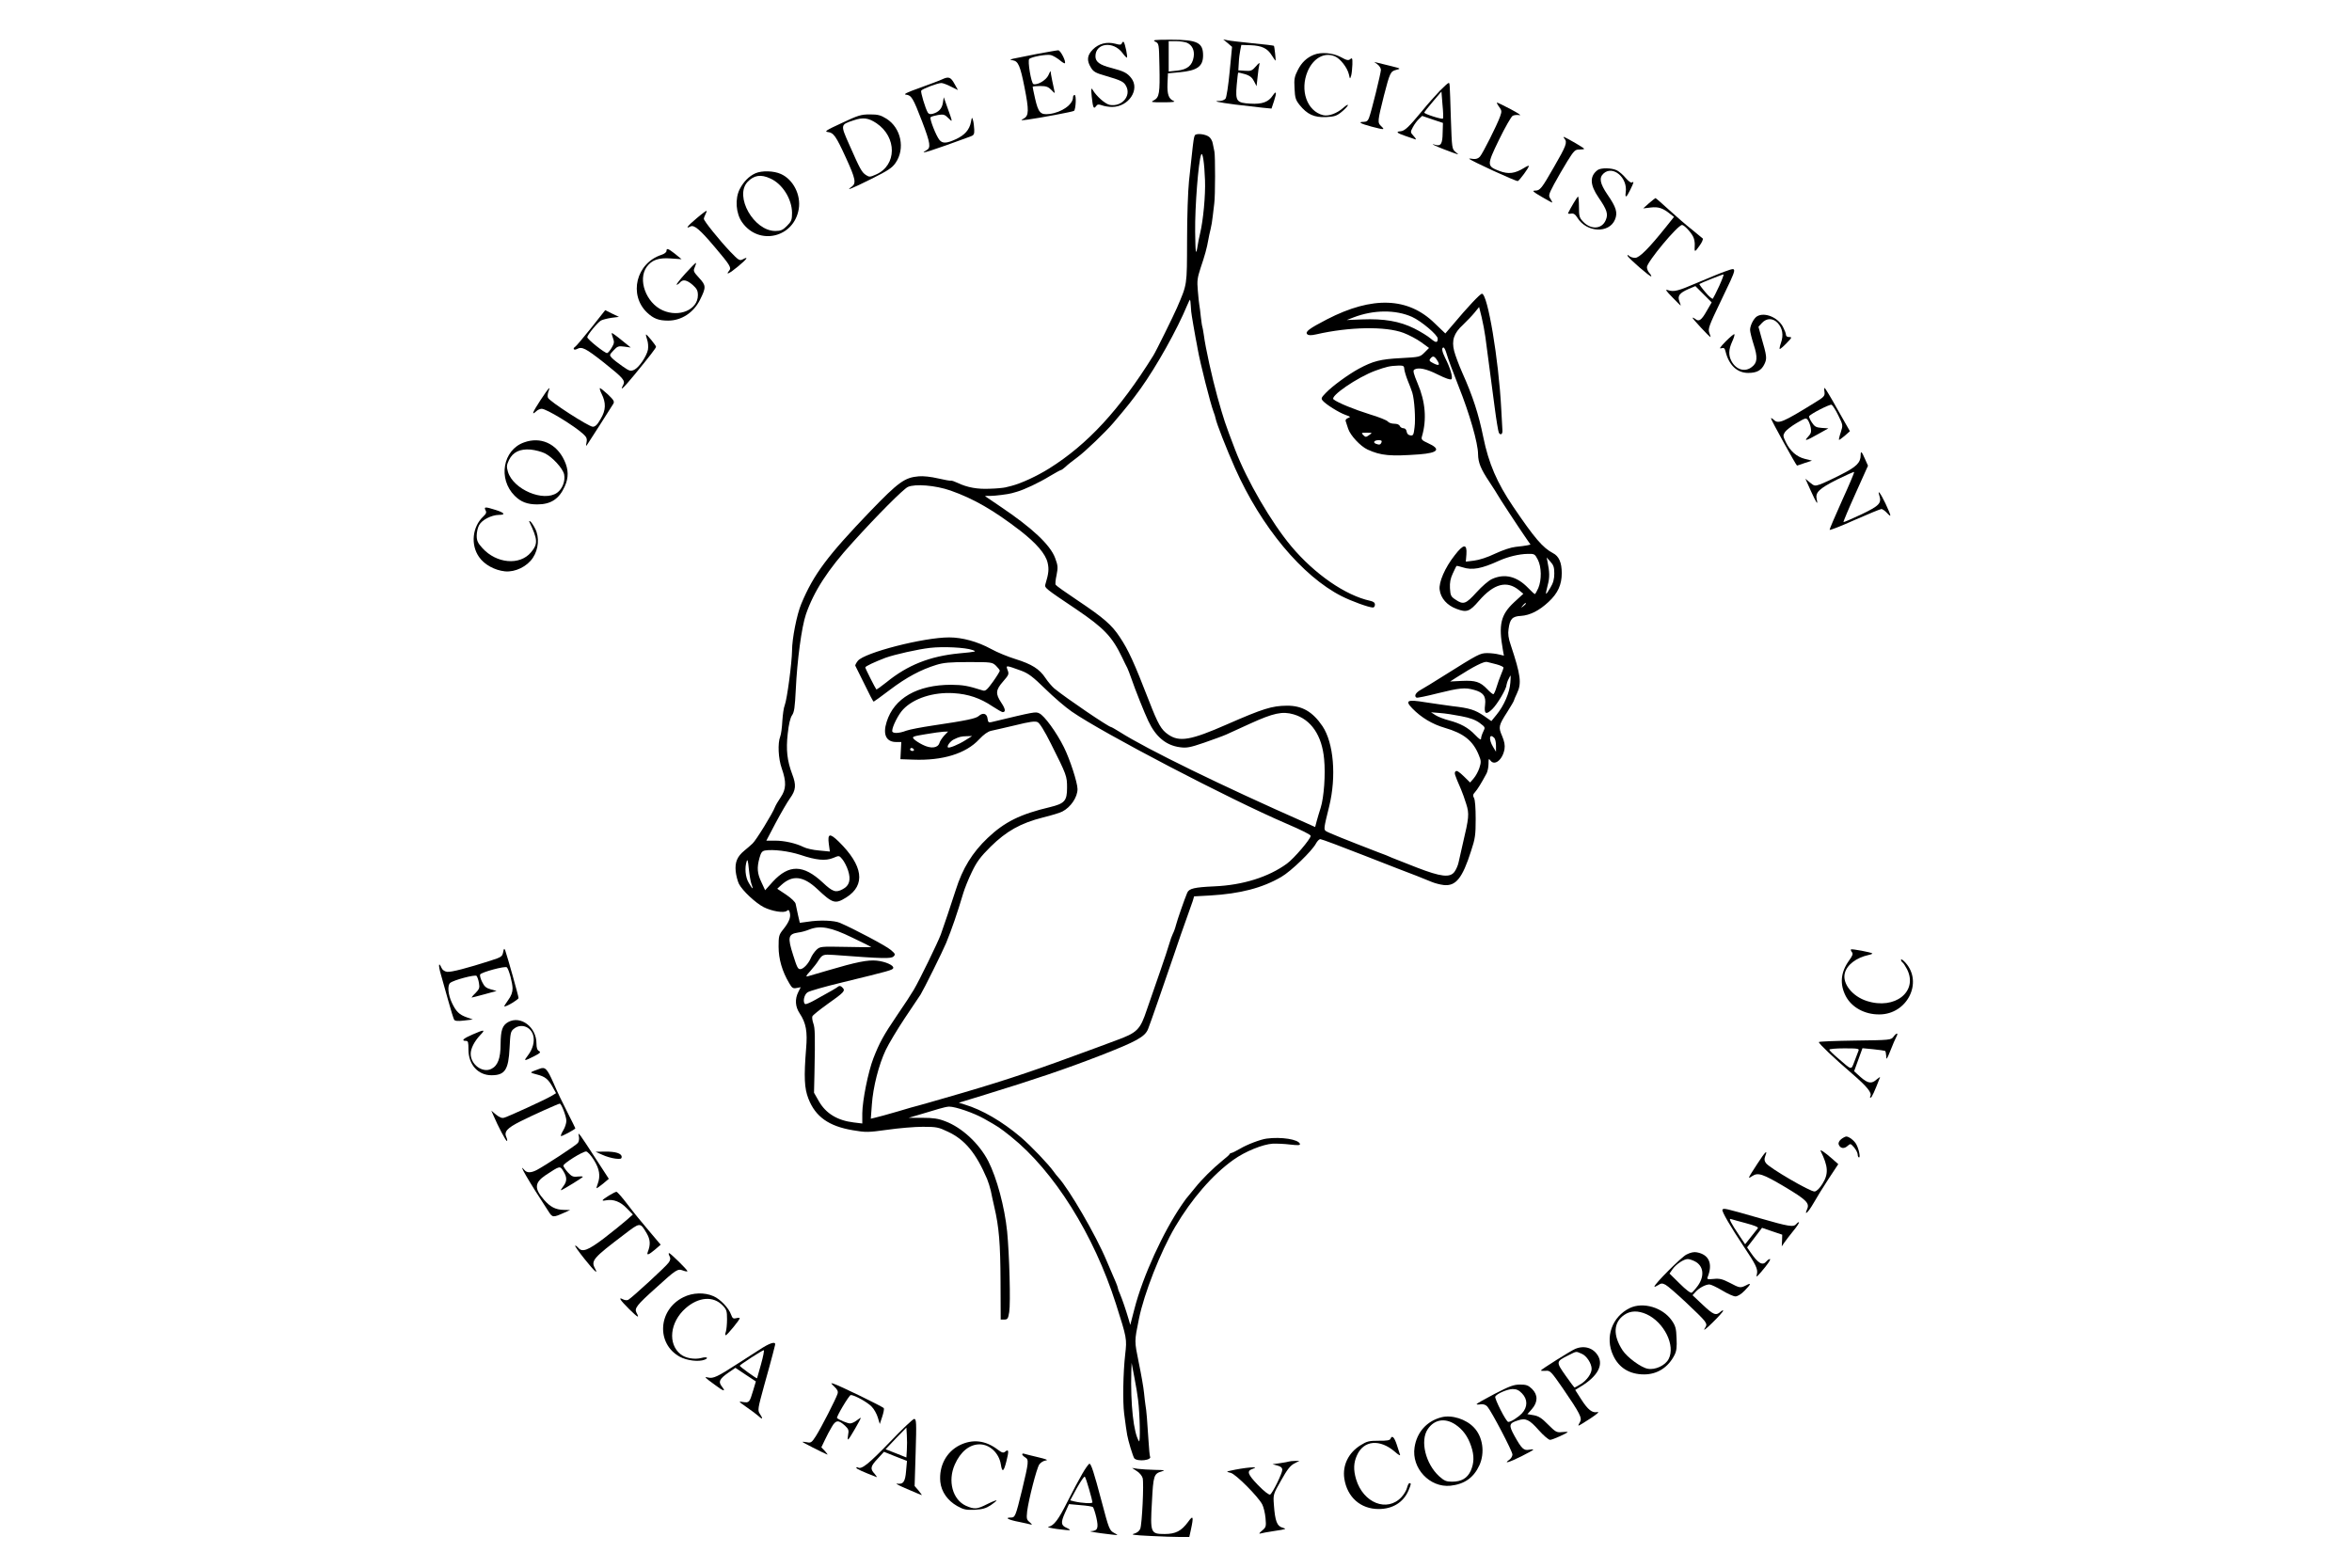 <svg width="150" height="100" viewBox="0 0 150 100" fill="none" xmlns="http://www.w3.org/2000/svg">
<path d="M73.676 2.656C73.915 2.771 73.915 2.79 73.943 4.2C73.981 5.954 73.934 6.202 73.6 6.393C73.362 6.517 73.39 6.526 74.201 6.526C74.791 6.526 74.992 6.497 74.849 6.44C74.534 6.307 74.429 6.021 74.458 5.316L74.487 4.677L75.221 4.61C76.355 4.505 76.727 4.238 76.727 3.533C76.727 2.713 76.355 2.532 74.658 2.532C73.61 2.532 73.476 2.551 73.676 2.656ZM75.707 2.732C76.04 2.885 76.193 3.219 76.126 3.638C76.04 4.181 75.716 4.439 75.078 4.505L74.534 4.562V3.59V2.628H75.011C75.268 2.628 75.583 2.675 75.707 2.732Z" fill="black"/>
<path d="M78.299 2.751L78.575 2.989L78.422 4.572C78.337 5.458 78.222 6.221 78.156 6.297C78.089 6.373 77.927 6.44 77.793 6.44C77.288 6.44 77.679 6.526 78.775 6.669C79.404 6.745 80.186 6.831 80.51 6.869L81.091 6.926L81.253 6.44C81.434 5.887 81.406 5.744 81.168 6.097C80.9 6.507 80.491 6.659 79.747 6.611C78.861 6.564 78.785 6.459 78.87 5.439C78.908 5.02 78.947 4.657 78.966 4.638C78.985 4.619 79.185 4.667 79.414 4.734C79.719 4.829 79.862 4.953 79.976 5.182L80.138 5.496L80.205 4.896C80.233 4.562 80.291 4.209 80.319 4.105C80.358 3.971 80.291 4 80.1 4.228C79.852 4.514 79.776 4.543 79.394 4.514L78.975 4.486L79.004 4.009C79.013 3.742 79.061 3.38 79.099 3.199L79.166 2.865L79.757 2.884C80.481 2.913 80.834 3.085 81.11 3.533C81.225 3.714 81.33 3.866 81.349 3.866C81.377 3.866 81.282 2.97 81.244 2.923C81.225 2.903 80.624 2.827 79.9 2.761C79.176 2.684 78.46 2.608 78.299 2.57L78.013 2.513L78.299 2.751Z" fill="black"/>
<path d="M71.55 2.752C71.512 2.866 71.426 2.876 71.131 2.79C70.587 2.647 70.073 2.78 69.701 3.152C69.329 3.524 69.291 3.858 69.577 4.315C69.73 4.572 69.882 4.658 70.454 4.82C71.531 5.135 71.674 5.211 71.827 5.507C72.15 6.136 71.531 6.832 70.769 6.689C70.483 6.631 69.93 6.145 69.682 5.726C69.587 5.573 69.577 5.65 69.625 6.155C69.701 6.87 69.749 6.984 69.901 6.774C69.987 6.65 70.063 6.641 70.273 6.717C70.425 6.774 70.711 6.822 70.921 6.822C71.979 6.822 72.723 5.707 72.141 4.973C71.884 4.649 71.674 4.544 70.883 4.334C70.13 4.144 69.863 3.943 69.863 3.591C69.863 2.733 71.007 2.599 71.588 3.381C71.703 3.543 71.836 3.676 71.865 3.676C71.941 3.676 71.75 2.771 71.664 2.676C71.626 2.647 71.579 2.685 71.55 2.752Z" fill="black"/>
<path d="M66.097 3.447C65.42 3.581 64.753 3.714 64.62 3.743C64.381 3.81 64.381 3.81 64.601 3.848C64.934 3.905 65.068 4.2 65.335 5.554C65.63 7.041 65.621 7.384 65.287 7.565C65.068 7.68 65.087 7.689 65.525 7.632C66.297 7.527 68.451 7.127 68.499 7.069C68.613 6.955 68.652 6.059 68.537 6.059C68.48 6.059 68.432 6.126 68.432 6.202C68.432 6.669 67.708 7.174 66.926 7.27C66.355 7.336 66.221 7.193 66.011 6.278C65.925 5.897 65.859 5.573 65.859 5.544C65.859 5.506 66.069 5.487 66.335 5.487C66.726 5.487 66.85 5.535 67.06 5.745C67.26 5.964 67.298 5.973 67.25 5.821C67.203 5.64 67.002 4.667 67.002 4.544C66.993 4.515 66.936 4.629 66.86 4.801C66.717 5.115 66.154 5.449 65.907 5.363C65.764 5.306 65.525 3.876 65.639 3.762C65.782 3.619 66.755 3.447 67.022 3.514C67.165 3.552 67.403 3.695 67.575 3.829C67.737 3.972 67.889 4.057 67.908 4.038C68.013 3.943 67.632 3.2 67.489 3.209C67.403 3.209 66.783 3.323 66.097 3.447Z" fill="black"/>
<path d="M83.789 3.495C83.341 3.676 83.008 3.99 82.769 4.467C82.56 4.877 82.522 5.039 82.56 5.639C82.588 6.24 82.626 6.373 82.884 6.697C83.37 7.298 83.809 7.498 84.561 7.47C85.105 7.441 85.248 7.393 85.553 7.145C85.753 6.983 85.934 6.793 85.963 6.717C85.982 6.64 85.848 6.717 85.667 6.879C85.257 7.241 84.723 7.431 84.38 7.346C83.351 7.088 82.884 5.754 83.398 4.543C83.761 3.704 84.466 3.314 85.124 3.59C85.477 3.733 85.934 4.324 86.029 4.753C86.096 5.058 86.096 5.058 86.172 4.82C86.21 4.686 86.239 4.372 86.249 4.114C86.258 3.714 86.239 3.666 86.115 3.771C85.991 3.876 85.886 3.847 85.505 3.638C85.009 3.371 84.257 3.304 83.789 3.495Z" fill="black"/>
<path d="M87.859 4.114C87.973 4.2 88.068 4.352 88.068 4.457C88.068 4.658 87.459 7.145 87.306 7.527C87.239 7.708 87.144 7.774 86.963 7.774C86.572 7.774 86.763 7.889 87.478 8.079C88.297 8.289 88.336 8.289 88.088 8.051C87.84 7.822 87.849 7.746 88.259 6.106C88.641 4.629 88.679 4.553 89.041 4.457C89.355 4.381 89.346 4.372 88.736 4.219C88.393 4.133 88.011 4.038 87.878 4.009L87.64 3.952L87.859 4.114Z" fill="black"/>
<path d="M60.093 5.057C59.941 5.134 59.293 5.372 58.664 5.601C57.806 5.906 57.586 6.02 57.787 6.039C58.13 6.077 58.235 6.258 58.806 7.745C59.34 9.146 59.379 9.432 59.083 9.585C58.483 9.919 59.398 9.623 61.885 8.708C62.105 8.632 62.143 8.565 62.133 8.27C62.124 8.069 62.095 7.812 62.057 7.679C61.99 7.45 61.981 7.459 61.923 7.783C61.828 8.279 61.523 8.622 60.961 8.88C60.379 9.146 60.122 9.166 59.922 8.937C59.712 8.698 59.264 7.564 59.35 7.478C59.398 7.431 59.607 7.374 59.826 7.335C60.179 7.278 60.255 7.307 60.484 7.536C60.77 7.822 60.77 7.831 60.408 6.821L60.189 6.201L60.132 6.563C60.074 6.935 59.865 7.154 59.483 7.259C59.34 7.297 59.236 7.278 59.178 7.192C59.016 6.935 58.702 5.867 58.749 5.782C58.826 5.667 59.798 5.296 60.036 5.296C60.132 5.296 60.408 5.4 60.646 5.524L61.094 5.744L60.875 5.353C60.637 4.914 60.503 4.867 60.093 5.057Z" fill="black"/>
<path d="M91.825 5.792C91.558 6.068 91.033 6.659 90.671 7.107C89.842 8.108 89.585 8.356 89.317 8.375C88.994 8.394 89.089 8.489 89.623 8.67C89.889 8.756 90.185 8.861 90.261 8.889C90.337 8.918 90.299 8.832 90.166 8.689C89.937 8.432 89.937 8.432 90.109 8.108C90.204 7.927 90.376 7.698 90.49 7.593L90.7 7.393L91.367 7.622L92.025 7.841L92.005 8.489C91.996 9.175 91.891 9.337 91.548 9.242C91.157 9.118 91.472 9.29 92.072 9.518C93.102 9.909 93.102 9.909 92.835 9.7C92.597 9.499 92.597 9.48 92.53 7.564C92.454 5.143 92.463 5.296 92.377 5.296C92.339 5.296 92.091 5.525 91.825 5.792ZM92.025 7.564C91.958 7.631 90.833 7.269 90.833 7.183C90.833 7.155 91.081 6.83 91.386 6.478L91.929 5.839L91.996 6.678C92.044 7.145 92.053 7.545 92.025 7.564Z" fill="black"/>
<path d="M95.599 6.803C95.78 7.051 95.789 7.098 95.666 7.441C95.466 7.994 94.56 9.796 94.379 9.996C94.274 10.11 94.131 10.158 93.96 10.139C93.807 10.11 93.692 10.11 93.692 10.12C93.692 10.206 96.704 11.588 96.8 11.55C96.914 11.502 97.505 10.701 97.505 10.587C97.505 10.549 97.362 10.606 97.2 10.711C96.609 11.073 96.209 11.121 95.637 10.911C94.817 10.596 94.808 10.549 95.608 8.9C95.99 8.118 96.38 7.432 96.476 7.384C96.571 7.337 96.762 7.318 96.905 7.346C97.057 7.375 96.809 7.213 96.361 6.974C95.913 6.736 95.513 6.545 95.475 6.545C95.437 6.536 95.494 6.66 95.599 6.803Z" fill="black"/>
<path d="M53.677 7.851C52.686 8.308 52.553 8.394 52.8 8.423C53.163 8.461 53.315 8.68 53.944 10.053C54.564 11.406 54.621 11.692 54.316 11.911C53.887 12.207 54.287 12.054 55.565 11.416C56.632 10.882 56.899 10.71 57.118 10.386C57.738 9.49 57.471 8.165 56.537 7.574C56.165 7.346 56.003 7.298 55.479 7.298C54.916 7.298 54.726 7.355 53.677 7.851ZM55.898 7.86C57.214 8.747 57.204 10.548 55.87 11.13C55.488 11.301 55.441 11.301 55.231 11.168C54.955 10.987 54.85 10.787 54.173 9.252C53.592 7.946 53.592 7.956 54.43 7.679C55.04 7.469 55.384 7.517 55.898 7.86Z" fill="black"/>
<path d="M76.202 8.632C76.144 8.728 76.106 8.975 76.011 9.871C75.982 10.157 75.896 10.91 75.83 11.54C75.763 12.197 75.706 13.808 75.706 15.352C75.696 18.259 75.725 18.088 75.058 19.642C74.858 20.109 73.714 22.434 73.552 22.682C71.407 26.133 69.367 28.344 66.917 29.879C66.126 30.374 65.135 30.832 64.506 30.994C64.411 31.013 64.239 31.061 64.125 31.089C64.001 31.118 63.553 31.166 63.133 31.175C62.342 31.213 61.694 31.099 61.074 30.803C60.893 30.718 60.703 30.651 60.655 30.66C60.607 30.679 60.236 30.613 59.826 30.517C59.387 30.413 58.873 30.355 58.587 30.384C57.7 30.46 57.3 30.746 55.508 32.605C52.772 35.455 51.886 36.637 51.104 38.515C50.818 39.191 50.513 40.745 50.513 41.498C50.504 42.261 50.199 44.596 50.046 44.987C49.979 45.139 49.922 45.587 49.894 45.987C49.874 46.388 49.817 46.836 49.76 46.979C49.589 47.417 49.636 48.389 49.855 49.009C50.16 49.877 50.141 50.344 49.789 50.858C49.627 51.097 49.465 51.373 49.426 51.478C49.303 51.84 48.206 53.623 47.997 53.804C47.892 53.909 47.654 54.109 47.482 54.252C47.015 54.633 46.862 54.995 46.92 55.586C46.948 55.853 47.044 56.215 47.129 56.387C47.358 56.825 48.187 57.597 48.702 57.864C49.236 58.131 49.998 58.255 50.179 58.103C50.284 58.017 50.322 58.036 50.37 58.217C50.446 58.513 50.322 58.817 49.951 59.285C49.674 59.628 49.655 59.713 49.655 60.39C49.655 61.172 49.884 61.963 50.332 62.716C50.513 63.031 50.58 63.069 50.809 63.021L51.066 62.973L50.913 63.278C50.685 63.727 50.713 64.213 50.999 64.641C51.409 65.261 51.505 65.804 51.409 66.9C51.266 68.702 51.295 69.427 51.562 70.094C52.01 71.237 52.858 71.838 54.383 72.095C55.222 72.238 55.346 72.238 56.585 72.067C57.309 71.962 58.329 71.876 58.854 71.876C59.731 71.876 59.864 71.905 60.455 72.191C61.541 72.696 62.247 73.554 62.952 75.203C63.038 75.412 63.143 75.756 63.191 75.965C63.229 76.184 63.334 76.633 63.41 76.976C63.715 78.272 63.8 79.339 63.81 81.742L63.82 84.172H64.048C64.258 84.172 64.296 84.115 64.363 83.696C64.458 83.124 64.373 79.997 64.23 78.549C64.068 76.976 63.572 75.136 63.028 74.068C62.447 72.944 61.351 71.924 60.283 71.523C59.845 71.352 59.511 71.304 58.834 71.304H57.948L58.691 71.085C59.092 70.971 59.626 70.808 59.874 70.732C60.121 70.656 60.417 70.589 60.531 70.589C60.941 70.589 62.104 70.99 62.762 71.361C63.705 71.895 63.734 71.914 64.477 72.505C67.222 74.707 69.758 78.749 71.169 83.171C71.865 85.354 71.874 85.402 71.76 86.393C71.626 87.556 71.597 89.424 71.693 90.168C71.893 91.674 71.874 91.569 72.103 92.37C72.198 92.684 72.303 92.98 72.341 93.027C72.561 93.256 73.494 93.142 73.342 92.903C73.323 92.865 73.275 92.408 73.246 91.883C73.17 90.663 73.113 89.948 73.056 89.653C73.037 89.519 72.989 89.157 72.96 88.843C72.932 88.528 72.78 87.661 72.627 86.927C72.341 85.507 72.341 85.592 72.637 84.124C72.96 82.523 74.009 79.854 74.943 78.262C76.001 76.47 77.326 74.936 78.661 73.983C79.404 73.449 80.539 72.991 81.168 72.953C81.425 72.944 81.93 72.963 82.292 73.01C82.797 73.068 82.931 73.058 82.902 72.963C82.807 72.677 81.711 72.505 80.777 72.629C80.405 72.677 79.537 73.001 79.08 73.277C78.832 73.42 78.584 73.544 78.537 73.544C78.499 73.544 78.442 73.573 78.422 73.611C78.413 73.659 78.203 73.84 77.965 74.03C77.355 74.526 76.64 75.231 76.202 75.784C75.992 76.042 75.801 76.28 75.773 76.308C75.734 76.337 75.563 76.566 75.382 76.833C74.19 78.567 72.884 81.408 72.351 83.486L72.084 84.515L71.979 84.153C71.817 83.6 71.569 82.866 71.426 82.533C71.35 82.371 71.293 82.209 71.293 82.17C71.293 82.132 71.236 81.97 71.169 81.808C71.093 81.637 70.825 81.008 70.568 80.407C69.891 78.787 68.185 75.861 67.49 75.098C67.403 75.002 67.27 74.841 67.194 74.726C66.86 74.259 65.783 73.125 65.106 72.543C63.915 71.533 62.638 70.79 61.522 70.456L61.151 70.341L62.8 69.836C66.022 68.845 67.937 68.197 70.177 67.329C72.475 66.433 73.018 66.138 73.218 65.642C73.361 65.29 74.257 62.697 74.867 60.914C75.144 60.076 75.515 59.027 75.677 58.579C75.839 58.131 76.011 57.636 76.068 57.473L76.154 57.178L77.183 57.121C79.099 57.007 80.501 56.644 81.711 55.939C82.34 55.577 83.674 54.28 83.922 53.813C84.008 53.651 84.132 53.527 84.208 53.527C84.284 53.527 85.562 54.004 87.039 54.585C88.526 55.167 90.013 55.748 90.356 55.872C90.699 56.006 91.119 56.177 91.3 56.253C91.481 56.33 91.824 56.425 92.072 56.454C92.844 56.539 93.264 56.025 93.816 54.29C94.083 53.489 94.112 53.251 94.112 52.24C94.112 51.545 94.074 51.02 94.007 50.906C93.921 50.754 93.931 50.677 94.074 50.525C94.226 50.353 94.455 49.991 94.808 49.333C94.874 49.2 94.931 48.923 94.931 48.723C94.931 48.389 94.941 48.361 95.055 48.514C95.323 48.876 95.837 48.456 95.951 47.78C95.99 47.532 95.942 47.294 95.799 46.95C95.551 46.379 95.57 46.283 96.133 45.406C96.361 45.044 96.552 44.72 96.552 44.682C96.561 44.644 96.638 44.443 96.743 44.234C97.057 43.586 96.981 43.052 96.352 41.155C96.2 40.717 96.161 40.431 96.209 40.126C96.295 39.477 96.447 39.315 97 39.287C97.572 39.249 98.163 38.953 98.754 38.4C99.354 37.847 99.602 37.295 99.602 36.561C99.602 35.884 99.421 35.474 99.04 35.283C98.392 34.94 97.867 34.33 96.504 32.319C95.466 30.784 94.941 29.564 94.598 27.887C94.302 26.428 93.931 25.275 93.264 23.788C93.044 23.292 92.806 22.654 92.739 22.387C92.568 21.71 92.72 21.252 93.302 20.719C93.54 20.49 93.873 20.147 94.036 19.947L94.331 19.584L94.493 20.233C94.579 20.585 94.684 21.157 94.731 21.5C94.779 21.843 94.884 22.654 94.97 23.311C95.055 23.969 95.218 25.17 95.323 25.98C95.427 26.79 95.551 27.524 95.589 27.601C95.694 27.791 95.837 27.696 95.818 27.458C95.818 27.353 95.78 26.733 95.742 26.076C95.58 22.93 94.874 18.736 94.512 18.736C94.398 18.736 93.607 19.575 92.625 20.747L92.177 21.271L91.5 20.623C89.804 18.955 87.525 18.879 84.637 20.366C83.493 20.957 83.217 21.167 83.37 21.319C83.446 21.395 83.598 21.405 83.941 21.329C86.058 20.843 88.364 20.804 89.508 21.233C89.861 21.367 90.366 21.634 90.642 21.834L91.138 22.196L90.843 22.492C90.556 22.777 90.528 22.777 89.336 22.844C88.03 22.911 87.564 23.035 86.658 23.521C85.981 23.893 84.98 24.617 84.552 25.065C84.265 25.361 84.237 25.418 84.361 25.561C84.552 25.79 85.381 26.314 85.81 26.466C86.134 26.581 86.153 26.6 85.972 26.666C85.857 26.705 85.79 26.8 85.819 26.857C85.838 26.924 85.915 27.143 85.981 27.353C86.124 27.782 86.763 28.468 87.22 28.678C88.078 29.069 88.679 29.116 90.518 28.983C91.738 28.887 91.919 28.649 91.052 28.258C90.69 28.096 90.633 28.03 90.68 27.858C91.004 26.771 90.909 25.628 90.413 24.465C90.156 23.855 90.099 23.635 90.194 23.578C90.451 23.416 90.966 23.521 91.7 23.893C92.196 24.141 92.51 24.245 92.568 24.188C92.673 24.083 92.482 23.445 92.167 22.835C91.967 22.434 91.919 22.168 92.062 22.168C92.11 22.168 92.186 22.329 92.244 22.52C92.349 22.882 92.644 23.683 93.025 24.646C93.712 26.361 94.264 28.268 94.264 28.973C94.274 29.517 94.436 29.917 94.998 30.756C95.265 31.156 95.494 31.528 95.513 31.566C95.551 31.661 96.895 33.711 97.334 34.34L97.61 34.74L97.391 34.788C97.267 34.816 96.943 34.854 96.666 34.883C96.371 34.912 95.856 35.083 95.361 35.312C94.874 35.55 94.331 35.722 94.016 35.76L93.483 35.827L93.521 35.36C93.569 34.673 93.34 34.683 92.777 35.417C92.158 36.198 91.748 37.142 91.815 37.618C91.881 38.162 92.291 38.62 92.892 38.839C93.54 39.086 93.721 39.02 94.321 38.324C95.275 37.228 96.095 37.009 96.876 37.647L97.152 37.876L96.561 38.419C95.704 39.22 95.561 39.849 95.847 41.46L95.913 41.822L95.589 41.746C95.408 41.698 95.075 41.66 94.836 41.66C94.379 41.67 94.302 41.708 92.024 43.138C91.452 43.5 90.814 43.891 90.623 43.995C90.29 44.177 90.165 44.396 90.337 44.501C90.375 44.529 90.986 44.405 91.691 44.224C93.073 43.881 93.435 43.843 94.007 44.005C94.598 44.167 94.779 44.405 94.712 44.958C94.636 45.549 94.77 45.625 95.17 45.235C95.494 44.92 96.075 43.938 96.075 43.7C96.085 43.624 96.142 43.433 96.228 43.28C96.361 43.004 96.361 43.004 96.323 43.547C96.276 44.186 95.923 45.006 95.446 45.587L95.113 45.997L94.636 45.663C94.074 45.282 93.73 45.168 92.625 45.044C92.186 44.987 91.414 44.872 90.9 44.796C89.746 44.605 89.584 44.682 90.07 45.187C90.633 45.768 91.348 46.197 92.139 46.426C93.359 46.779 93.95 47.255 94.321 48.189C94.464 48.532 94.464 48.628 94.35 48.98C94.283 49.19 94.121 49.495 93.988 49.648L93.759 49.915L93.349 49.514C93.054 49.228 92.901 49.133 92.835 49.2C92.73 49.305 92.749 49.362 93.178 50.353C93.264 50.553 93.416 50.973 93.511 51.287C93.712 51.916 93.683 52.164 93.292 53.813C93.187 54.261 93.073 54.785 93.025 54.995C92.987 55.196 92.863 55.472 92.758 55.615C92.472 55.996 91.91 55.939 90.356 55.338C89.651 55.062 88.945 54.785 88.784 54.719C88.631 54.642 88.221 54.48 87.878 54.357C85.876 53.584 84.666 53.098 84.561 53.013C84.418 52.908 84.418 52.851 84.771 51.43C85.237 49.524 85.056 47.389 84.342 46.321C83.713 45.397 83.045 45.006 82.064 45.015C81.12 45.025 80.558 45.197 78.251 46.207C75.954 47.217 75.22 47.351 74.505 46.855C74.057 46.55 73.857 46.197 73.294 44.748C72.322 42.242 71.969 41.469 71.416 40.64C70.902 39.858 70.397 39.42 68.69 38.276C67.975 37.8 67.356 37.361 67.327 37.304C67.289 37.257 67.318 36.971 67.385 36.675C67.48 36.189 67.47 36.074 67.289 35.588C66.975 34.749 65.821 33.672 63.81 32.319C63.286 31.966 62.838 31.661 62.828 31.652C62.809 31.633 62.962 31.623 63.162 31.633C63.448 31.633 64.296 31.528 64.525 31.461C64.554 31.452 64.706 31.413 64.859 31.366C65.326 31.232 66.26 30.794 66.946 30.374C67.299 30.165 67.623 29.984 67.661 29.984C67.699 29.984 67.832 29.888 67.956 29.774C68.08 29.65 68.424 29.383 68.719 29.164C69.224 28.792 70.511 27.553 71.007 26.971C71.931 25.885 72.188 25.551 72.742 24.789C73.771 23.349 75.067 21.033 75.715 19.47C75.791 19.279 75.877 19.117 75.896 19.117C75.906 19.117 75.934 19.298 75.944 19.518C75.954 19.746 75.982 20.032 76.011 20.166C76.039 20.299 76.078 20.557 76.106 20.738C76.135 20.919 76.202 21.281 76.249 21.548C76.297 21.805 76.364 22.129 76.383 22.263C76.545 23.187 77.193 25.732 77.393 26.266C77.45 26.4 77.507 26.59 77.526 26.695C77.593 27.029 78.203 28.592 78.765 29.86C80.434 33.615 83.045 36.751 85.562 38.029C86.201 38.352 87.306 38.753 87.564 38.753C87.63 38.753 87.687 38.667 87.687 38.572C87.687 38.438 87.592 38.372 87.382 38.324C85.81 37.981 83.846 36.627 82.35 34.845C81.082 33.329 79.528 30.66 78.775 28.697C78.098 26.924 78.07 26.829 77.641 25.313C77.297 24.074 76.878 22.177 76.773 21.357C76.735 21.09 76.688 20.862 76.678 20.833C76.659 20.804 76.621 20.518 76.583 20.213C76.554 19.899 76.507 19.556 76.487 19.451C76.468 19.346 76.421 18.936 76.392 18.536C76.335 17.916 76.364 17.726 76.564 17.106C76.831 16.325 76.974 15.81 77.059 15.305C77.088 15.123 77.155 14.818 77.202 14.637C77.25 14.456 77.317 14.065 77.345 13.779C77.383 13.493 77.422 13.122 77.441 12.969C77.507 12.521 77.507 9.938 77.45 9.671C77.422 9.547 77.374 9.319 77.345 9.156C77.326 9.004 77.212 8.804 77.107 8.728C76.869 8.546 76.287 8.489 76.202 8.632ZM76.85 11.492C76.888 12.454 76.735 14.075 76.535 14.895C76.487 15.104 76.411 15.447 76.383 15.657C76.268 16.372 76.24 16.181 76.221 14.78C76.202 13.198 76.43 10.3 76.602 9.871C76.697 9.633 76.811 10.405 76.85 11.492ZM90.051 20.213C90.642 20.48 91.691 21.367 91.691 21.596C91.691 21.881 91.576 21.881 91.252 21.605C91.081 21.453 90.604 21.157 90.185 20.947C89.26 20.49 88.269 20.318 86.858 20.375L85.886 20.414L86.334 20.242C87.611 19.756 89.003 19.746 90.051 20.213ZM91.653 22.978C91.862 23.302 91.776 23.359 91.405 23.168C91.157 23.044 91.129 22.987 91.224 22.873C91.376 22.682 91.472 22.701 91.653 22.978ZM89.556 23.521C89.565 23.645 89.661 23.979 89.775 24.265C89.899 24.55 90.023 24.903 90.07 25.046C90.204 25.475 90.29 26.714 90.213 27.267C90.156 27.744 90.127 27.801 89.946 27.772C89.813 27.753 89.727 27.667 89.708 27.524C89.689 27.401 89.613 27.315 89.498 27.315C89.403 27.315 89.308 27.248 89.27 27.172C89.241 27.086 89.098 27.029 88.917 27.029C88.746 27.029 88.564 26.962 88.507 26.886C88.45 26.809 87.935 26.6 87.354 26.428C86.382 26.123 85.314 25.694 85.047 25.475C84.79 25.284 86.572 24.064 87.716 23.645C88.431 23.388 88.641 23.34 89.165 23.321C89.498 23.311 89.546 23.34 89.556 23.521ZM87.316 27.753C87.115 27.896 87.087 27.896 86.944 27.753C86.801 27.61 86.82 27.601 87.163 27.601C87.535 27.601 87.535 27.601 87.316 27.753ZM88.107 28.22C88.04 28.373 87.973 28.392 87.745 28.306C87.535 28.22 87.649 28.077 87.926 28.077C88.097 28.077 88.145 28.115 88.107 28.22ZM60.617 31.29C62.104 31.814 63.372 32.548 65.068 33.853C66.107 34.664 66.679 35.331 66.812 35.894C66.908 36.303 66.879 36.589 66.669 37.275C66.603 37.495 66.669 37.542 68.643 38.867C70.416 40.068 70.93 40.612 71.569 41.946C71.693 42.203 71.836 42.508 71.893 42.604C71.941 42.699 72.055 43.004 72.15 43.271C72.389 43.976 72.999 45.502 73.237 45.997C73.714 47.008 74.371 47.551 75.258 47.665C75.668 47.722 75.896 47.684 76.783 47.379C77.355 47.179 77.993 46.95 78.203 46.855C78.413 46.76 79.099 46.445 79.728 46.159C81.215 45.482 81.787 45.358 82.502 45.568C83.617 45.892 84.313 46.912 84.447 48.428C84.542 49.381 84.437 50.858 84.227 51.526C84.151 51.764 84.037 52.136 83.979 52.355L83.874 52.755L83.322 52.507C77.936 50.134 73.103 47.77 71.416 46.693C71.14 46.522 70.892 46.379 70.864 46.379C70.711 46.379 68.014 44.548 67.242 43.919C67.089 43.786 66.832 43.49 66.669 43.242C66.288 42.67 65.802 42.366 64.763 42.041C64.296 41.898 63.591 41.612 63.2 41.393C62.342 40.926 61.37 40.659 60.531 40.659C58.901 40.659 55.117 41.632 54.707 42.156C54.602 42.289 54.536 42.423 54.545 42.461C54.564 42.489 54.822 43.023 55.127 43.633C55.422 44.253 55.689 44.758 55.718 44.758C55.737 44.758 56.213 44.415 56.766 43.995C57.815 43.204 58.72 42.718 59.711 42.413C60.169 42.27 60.588 42.232 61.78 42.232C63.229 42.232 63.276 42.242 63.515 42.461C63.648 42.594 63.762 42.737 63.762 42.785C63.762 42.832 63.562 43.157 63.324 43.49C62.952 44.005 62.847 44.1 62.676 44.043C61.713 43.738 61.427 43.691 60.665 43.681C58.501 43.681 57.014 44.539 56.547 46.045C56.289 46.855 56.518 47.332 57.157 47.332H57.481L57.452 47.875L57.424 48.428L58.234 48.456C60.102 48.532 61.599 48.075 62.447 47.16C62.743 46.845 63 46.664 63.209 46.617C63.381 46.578 64.068 46.426 64.744 46.264C65.669 46.035 66.012 45.987 66.174 46.064C66.308 46.131 66.603 46.598 67.022 47.436C68.032 49.448 68.052 49.505 68.052 50.248C68.052 51.087 67.899 51.258 66.956 51.487C65.068 51.935 64.077 52.422 62.99 53.451C62.009 54.385 61.389 55.386 60.951 56.778C60.636 57.759 60.197 59.056 59.997 59.618C59.816 60.104 58.644 62.525 58.272 63.145C58.139 63.374 57.672 64.098 57.223 64.746C56.347 66.033 56.08 66.529 55.699 67.51C55.365 68.378 55.003 70.199 54.993 71.009V71.666L54.45 71.6C53.411 71.476 52.667 71.028 52.219 70.237L51.914 69.703L51.943 68.454C51.991 66.005 51.981 65.585 51.867 65.271C51.809 65.099 51.781 64.899 51.809 64.832C51.838 64.756 52.258 64.422 52.744 64.07C53.849 63.288 53.935 63.202 53.725 62.992C53.62 62.878 53.535 62.868 53.449 62.935C53.335 63.031 53.068 63.183 51.895 63.831C51.638 63.974 51.39 64.07 51.352 64.05C51.18 63.946 51.276 63.441 51.505 63.297C51.628 63.212 52.601 62.935 53.668 62.678C56.757 61.925 56.928 61.877 56.966 61.753C57.023 61.582 56.471 61.334 55.908 61.277C55.346 61.219 54.593 61.372 52.848 61.887C52.219 62.068 51.619 62.249 51.514 62.277C51.371 62.316 51.4 62.239 51.676 61.944C51.867 61.725 52.105 61.429 52.191 61.277C52.448 60.886 52.496 60.867 53.182 60.914C56.337 61.153 56.833 61.162 56.985 61.01C57.119 60.886 57.1 60.838 56.804 60.59C56.509 60.333 54.45 59.246 53.563 58.865C53.201 58.712 52.277 58.674 51.505 58.798L51.009 58.865L50.894 58.37C50.837 58.093 50.77 57.769 50.742 57.654C50.723 57.54 50.465 57.292 50.141 57.073L49.569 56.692L49.827 56.454C50.542 55.796 51.228 55.872 52.124 56.711C53.115 57.645 53.268 57.683 53.973 57.245C55.222 56.454 55.05 55.214 53.487 53.68C52.915 53.127 52.772 53.165 52.858 53.832L52.925 54.319L52.238 54.252C51.857 54.223 51.409 54.118 51.247 54.032C50.77 53.794 50.037 53.623 49.436 53.623H48.874L49.465 52.498C49.789 51.888 50.199 51.182 50.38 50.925C50.761 50.401 50.79 50.077 50.523 49.381C50.199 48.523 50.122 47.827 50.237 46.807C50.303 46.197 50.399 45.788 50.513 45.625C50.656 45.425 50.694 45.111 50.751 43.995C50.837 42.127 51.123 39.992 51.4 39.182C51.905 37.723 52.791 36.341 54.364 34.616C55.965 32.843 57.614 31.194 57.9 31.061C58.367 30.851 59.654 30.956 60.617 31.29ZM98.077 35.703C98.315 36.17 98.325 36.989 98.106 37.514C98.01 37.723 97.915 37.895 97.886 37.895C97.858 37.895 97.667 37.723 97.458 37.504C96.743 36.761 95.961 36.57 95.16 36.932C94.941 37.028 94.512 37.399 94.159 37.79C93.483 38.534 93.33 38.591 92.825 38.248C92.53 38.057 92.501 37.981 92.472 37.523C92.453 37.161 92.501 36.904 92.653 36.58C92.768 36.332 92.873 36.112 92.892 36.103C92.901 36.084 93.082 36.122 93.282 36.189C93.893 36.389 94.493 36.275 95.599 35.769C96.171 35.512 96.876 35.34 97.429 35.331C97.867 35.321 97.886 35.34 98.077 35.703ZM99.126 36.58C99.126 36.932 99.059 37.19 98.878 37.485C98.744 37.723 98.62 37.895 98.601 37.876C98.582 37.857 98.63 37.609 98.706 37.323C98.84 36.837 98.83 36.494 98.687 35.798L98.639 35.56L98.878 35.827C99.078 36.046 99.126 36.189 99.126 36.58ZM97.315 38.505C97.315 38.524 97.238 38.6 97.152 38.667C97 38.791 96.99 38.782 97.114 38.629C97.238 38.477 97.315 38.429 97.315 38.505ZM62.009 41.46C62.323 41.565 62.266 41.574 61.16 41.679C59.301 41.86 57.881 42.423 56.537 43.519C56.204 43.786 55.908 43.995 55.889 43.976C55.822 43.9 55.184 42.642 55.184 42.575C55.184 42.499 55.784 42.223 56.48 41.956C57.071 41.746 58.548 41.412 59.32 41.326C60.14 41.231 61.56 41.298 62.009 41.46ZM95.437 42.375C95.685 42.442 95.885 42.537 95.885 42.585C95.885 42.632 95.818 42.823 95.732 43.023C95.647 43.214 95.522 43.576 95.446 43.824C95.37 44.081 95.275 44.282 95.237 44.282C95.189 44.282 95.017 44.139 94.846 43.957C94.398 43.49 94.103 43.395 93.235 43.433L92.482 43.471L92.93 43.185C93.988 42.508 94.645 42.175 94.836 42.223C94.913 42.242 95.18 42.308 95.437 42.375ZM65.135 42.785C65.593 42.957 65.869 43.166 66.669 43.948C67.204 44.472 67.956 45.12 68.347 45.387C70.339 46.769 78.442 50.992 82.016 52.526C83.036 52.965 83.589 53.241 83.589 53.317C83.589 53.518 82.521 54.766 82.073 55.091C80.9 55.948 79.252 56.463 77.441 56.539C76.182 56.597 75.83 56.673 75.715 56.949C75.534 57.378 75.086 58.674 75.001 58.999C74.953 59.199 74.858 59.456 74.8 59.561C74.743 59.675 74.638 59.961 74.571 60.2C74.505 60.438 74.238 61.248 73.971 62.011C73.704 62.773 73.332 63.85 73.142 64.403C72.713 65.69 72.541 65.871 71.15 66.376C70.578 66.596 69.348 67.043 68.433 67.377C65.535 68.445 63.534 69.102 60.236 70.046C59.425 70.284 58.672 70.494 58.568 70.522C58.463 70.542 57.862 70.713 57.233 70.904C56.604 71.085 55.965 71.266 55.813 71.294L55.536 71.361L55.603 70.465C55.679 69.35 56.042 67.921 56.489 66.977C56.68 66.576 57.223 65.671 57.691 64.965C58.167 64.26 58.625 63.574 58.711 63.441C58.892 63.154 60.121 60.686 60.34 60.152C60.693 59.294 61.046 58.265 61.437 56.959C61.522 56.673 61.761 56.072 61.98 55.624C62.294 54.967 62.523 54.661 63.181 54.004C64.191 53.013 65.087 52.507 66.517 52.145C67.06 52.012 67.623 51.84 67.756 51.764C68.29 51.488 68.719 50.849 68.719 50.334C68.719 49.924 68.233 48.428 67.852 47.665C67.385 46.721 66.603 45.645 66.279 45.502C66.04 45.387 66.002 45.397 63.219 46.064C63.048 46.102 63.01 46.064 62.981 45.835C62.943 45.511 62.685 45.435 62.419 45.673C62.237 45.835 61.656 45.959 59.473 46.283C58.768 46.388 58.015 46.531 57.805 46.607C57.309 46.798 56.9 46.798 56.9 46.626C56.9 46.35 57.3 45.559 57.596 45.254C58.272 44.539 59.53 44.139 60.808 44.215C61.751 44.272 62.514 44.529 63.305 45.063C63.61 45.263 63.896 45.425 63.944 45.425C64.153 45.425 64.125 45.225 63.858 44.825C63.477 44.253 63.495 44.014 63.972 43.471C64.334 43.052 64.363 43.004 64.258 42.737C64.144 42.423 64.134 42.423 65.135 42.785ZM93.187 45.683C93.74 45.788 94.083 45.911 94.36 46.111C94.731 46.388 94.731 46.397 94.598 46.664C94.522 46.817 94.455 47.017 94.455 47.112C94.455 47.227 94.35 47.16 94.074 46.874C93.626 46.407 93.149 46.149 92.396 45.949C92.101 45.873 91.729 45.73 91.557 45.625L91.262 45.435L91.834 45.482C92.148 45.502 92.758 45.597 93.187 45.683ZM60.217 46.922C60.083 47.074 59.94 47.284 59.912 47.398C59.807 47.722 59.368 47.77 58.854 47.513C58.615 47.398 58.358 47.227 58.282 47.141C58.148 46.998 58.205 46.969 59.016 46.836C59.502 46.75 60.026 46.683 60.178 46.674L60.465 46.664L60.217 46.922ZM61.57 47.217C61.122 47.503 60.522 47.742 60.455 47.675C60.369 47.599 60.607 47.274 60.827 47.169C61.17 46.998 61.303 46.969 61.665 46.96L61.999 46.95L61.57 47.217ZM95.294 47.065C95.361 47.131 95.408 47.351 95.408 47.56V47.951L95.218 47.637C94.931 47.16 94.979 46.75 95.294 47.065ZM58.282 47.808C58.31 47.856 58.272 47.903 58.196 47.903C58.11 47.903 58.043 47.856 58.043 47.808C58.043 47.751 58.081 47.713 58.129 47.713C58.186 47.713 58.253 47.751 58.282 47.808ZM51.037 54.528C52.048 54.871 52.648 54.928 53.134 54.728C53.516 54.566 53.516 54.566 53.716 54.805C53.83 54.938 54.002 55.262 54.088 55.529C54.278 56.12 54.173 56.501 53.744 56.72C53.306 56.959 53.106 56.892 52.467 56.291C51.228 55.138 50.313 55.129 49.284 56.244L48.797 56.787L48.559 56.273C48.292 55.71 48.264 55.357 48.435 54.728C48.531 54.385 48.597 54.29 48.788 54.252C49.303 54.166 50.303 54.29 51.037 54.528ZM47.93 56.406C48.073 56.778 47.997 56.74 47.749 56.311C47.53 55.948 47.482 55.338 47.625 54.919C47.673 54.785 47.711 54.938 47.758 55.434C47.797 55.825 47.873 56.263 47.93 56.406ZM54.355 59.809C55.022 60.123 55.565 60.4 55.565 60.409C55.565 60.428 54.831 60.419 53.935 60.4C52.334 60.371 52.305 60.371 52.067 60.59C51.943 60.714 51.771 60.953 51.705 61.124C51.552 61.486 51.228 61.82 51.037 61.82C50.885 61.82 50.828 61.706 50.58 60.914C50.218 59.789 50.265 59.58 50.904 59.485C51.085 59.466 51.4 59.38 51.609 59.294C52.315 59.017 52.991 59.142 54.355 59.809ZM72.579 89.272C72.703 90.253 72.732 92.084 72.637 91.931C72.293 91.397 72.093 89.567 72.15 87.508L72.169 86.936L72.351 87.89C72.456 88.414 72.551 89.033 72.579 89.272Z" fill="black"/>
<path d="M99.783 8.852C99.964 9.081 99.888 9.3 99.116 10.634C98.315 12.036 98.22 12.159 97.896 12.159C97.695 12.159 97.772 12.236 98.296 12.541C98.658 12.751 98.963 12.922 98.992 12.922C99.011 12.922 98.963 12.817 98.887 12.693C98.744 12.484 98.754 12.426 99.106 11.759C99.316 11.368 99.697 10.711 99.955 10.291C100.383 9.605 100.45 9.538 100.727 9.538C100.898 9.538 101.032 9.519 101.032 9.491C101.032 9.443 99.993 8.833 99.745 8.738C99.697 8.719 99.707 8.766 99.783 8.852Z" fill="black"/>
<path d="M101.88 10.853C101.375 11.244 101.394 11.787 101.947 12.597C102.491 13.389 102.576 13.655 102.405 14.046C102.166 14.618 101.471 14.666 100.975 14.151C100.727 13.894 100.699 13.798 100.699 13.198C100.699 12.836 100.67 12.54 100.641 12.54C100.594 12.54 100.146 13.293 100.003 13.598C99.993 13.636 100.079 13.646 100.193 13.627C100.355 13.598 100.46 13.665 100.603 13.894C101.185 14.837 102.624 14.904 102.996 14.008C103.177 13.57 103.082 13.226 102.519 12.416C102.033 11.701 101.966 11.339 102.271 11.063C102.862 10.529 103.816 11.33 103.682 12.264C103.625 12.664 103.729 12.607 103.968 12.111C104.206 11.625 104.225 11.549 104.073 11.644C104.016 11.673 103.844 11.549 103.682 11.358C103.529 11.168 103.272 10.948 103.129 10.872C102.796 10.701 102.09 10.691 101.88 10.853Z" fill="black"/>
<path d="M48.178 11.053C47.768 11.235 47.415 11.597 47.177 12.064C46.862 12.674 46.929 13.617 47.329 14.18C48.397 15.695 50.646 15.162 50.942 13.322C51.085 12.426 50.589 11.454 49.807 11.101C49.35 10.891 48.587 10.872 48.178 11.053ZM49.131 11.387C49.903 11.73 50.503 12.693 50.513 13.57C50.513 14.027 50.475 14.123 50.189 14.409C49.922 14.676 49.798 14.733 49.445 14.733C48.073 14.733 46.824 12.521 47.672 11.606C48.082 11.177 48.521 11.101 49.131 11.387Z" fill="black"/>
<path d="M105.167 12.96L104.796 13.293L105.282 13.236C105.778 13.179 106.054 13.274 106.54 13.665L106.76 13.837L106.273 14.447C105.177 15.819 104.558 16.448 104.281 16.448C104.138 16.448 103.967 16.391 103.9 16.325C103.804 16.239 103.786 16.239 103.804 16.325C103.852 16.468 105.253 17.688 105.31 17.63C105.33 17.611 105.282 17.516 105.196 17.421C105.101 17.325 105.034 17.154 105.034 17.04C105.034 16.715 106.998 14.351 107.274 14.351C107.407 14.351 107.827 14.79 107.98 15.095C108.046 15.219 108.094 15.457 108.084 15.619C108.056 16.115 108.075 16.115 108.38 15.686C108.542 15.467 108.637 15.248 108.59 15.209C108.552 15.171 108.237 14.914 107.894 14.637C107.55 14.37 106.903 13.808 106.445 13.389C105.997 12.979 105.606 12.636 105.578 12.636C105.558 12.636 105.377 12.788 105.167 12.96Z" fill="black"/>
<path d="M44.441 13.913C43.859 14.399 43.669 14.637 44.031 14.447C44.26 14.323 44.631 14.628 45.594 15.771C46.547 16.896 46.662 17.077 46.509 17.258C46.242 17.582 46.509 17.459 47.062 17.001C47.643 16.524 47.777 16.324 47.367 16.544C47.167 16.648 47.1 16.601 46.576 16.057C45.88 15.323 44.889 14.094 44.889 13.96C44.889 13.903 44.936 13.779 44.993 13.665C45.051 13.56 45.079 13.465 45.06 13.446C45.041 13.436 44.765 13.636 44.441 13.913Z" fill="black"/>
<path d="M42.506 16.01C42.506 16.086 42.363 16.2 42.182 16.257C40.571 16.782 40.075 18.812 41.276 19.946C41.686 20.328 42.01 20.451 42.611 20.451C43.459 20.451 44.231 19.946 44.641 19.127C45.041 18.326 45.032 18.212 44.593 17.735C44.222 17.334 44.203 17.277 44.308 17.049C44.365 16.915 44.403 16.791 44.384 16.772C44.365 16.753 44.06 17.058 43.707 17.449C43.354 17.84 43.107 18.164 43.154 18.164C43.202 18.164 43.297 18.097 43.364 18.021C43.545 17.802 43.802 17.849 44.174 18.173C44.441 18.412 44.508 18.536 44.508 18.831C44.508 19.756 43.316 20.27 42.258 19.794C41.2 19.317 40.657 17.83 41.248 17.02C41.572 16.582 42.001 16.429 42.773 16.486L43.469 16.534L43.059 16.2C42.611 15.848 42.506 15.809 42.506 16.01Z" fill="black"/>
<path d="M110.04 17.306C109.782 17.392 109.001 17.716 108.305 18.011C106.989 18.574 106.77 18.631 106.37 18.507C106.179 18.44 106.237 18.536 106.656 18.965C106.942 19.26 107.18 19.498 107.189 19.498C107.199 19.498 107.161 19.375 107.104 19.222C106.97 18.869 107.113 18.688 107.695 18.431L108.124 18.25L108.638 18.764L109.163 19.289L108.848 19.832C108.515 20.423 108.352 20.537 108.133 20.356C108.047 20.29 107.971 20.251 107.943 20.27C107.914 20.309 109.02 21.5 109.086 21.5C109.106 21.5 109.067 21.376 109.01 21.224C108.924 20.976 108.981 20.795 109.725 19.251C110.84 16.925 110.821 17.039 110.04 17.306ZM109.649 18.231C109.458 18.64 109.277 19.003 109.239 19.05C109.201 19.088 108.981 18.907 108.762 18.64C108.534 18.374 108.362 18.135 108.381 18.116C108.429 18.069 109.83 17.506 109.916 17.506C109.954 17.497 109.83 17.83 109.649 18.231Z" fill="black"/>
<path d="M37.693 20.929C37.187 21.558 36.739 22.092 36.682 22.12C36.501 22.235 36.596 22.368 36.797 22.263C37.111 22.092 37.34 22.206 38.493 23.112C39.761 24.122 39.894 24.275 39.742 24.561C39.504 24.999 39.742 24.78 40.466 23.903C41.429 22.73 41.839 22.197 41.839 22.12C41.839 22.035 41.238 21.301 41.2 21.339C41.181 21.358 41.219 21.51 41.276 21.682C41.334 21.844 41.353 22.12 41.324 22.302C41.238 22.73 40.752 23.445 40.447 23.588C40.209 23.693 40.142 23.674 39.694 23.36C39.418 23.169 39.113 22.931 39.017 22.826C38.855 22.645 38.865 22.635 39.132 22.349C39.38 22.082 39.446 22.063 39.818 22.111L40.228 22.168L39.637 21.692C39.313 21.425 39.027 21.224 39.017 21.244C38.998 21.263 39.036 21.406 39.094 21.568C39.189 21.815 39.17 21.911 39.017 22.168C38.913 22.349 38.789 22.502 38.722 22.521C38.608 22.559 37.454 21.644 37.454 21.51C37.454 21.367 38.121 20.557 38.331 20.443C38.446 20.386 38.751 20.309 39.008 20.271L39.475 20.214L39.036 20.004L38.598 19.785L37.693 20.929Z" fill="black"/>
<path d="M112.06 20.175C111.85 20.299 111.612 20.757 111.612 21.043C111.612 21.167 111.717 21.586 111.841 21.977C112.108 22.797 112.079 23.14 111.726 23.407C111.288 23.759 110.716 23.588 110.42 23.026C110.23 22.654 110.239 22.301 110.468 21.796C110.573 21.567 110.64 21.358 110.611 21.319C110.583 21.291 110.335 21.5 110.059 21.777C109.706 22.139 109.62 22.263 109.772 22.215C109.954 22.168 109.992 22.206 110.049 22.425C110.259 23.283 110.783 23.788 111.488 23.788C112.041 23.788 112.336 23.626 112.527 23.226C112.699 22.863 112.689 22.74 112.308 21.434L112.146 20.843L112.375 20.595C112.67 20.28 113.07 20.28 113.376 20.604C113.68 20.938 113.757 21.367 113.585 21.863C113.509 22.082 113.471 22.263 113.509 22.263C113.547 22.263 113.747 22.091 113.947 21.882C114.281 21.539 114.3 21.5 114.109 21.5C113.976 21.5 113.9 21.443 113.9 21.348C113.9 21.262 113.804 21.033 113.7 20.833C113.366 20.233 112.537 19.899 112.06 20.175Z" fill="black"/>
<path d="M34.47 25.523C33.956 26.314 33.87 26.533 34.194 26.238C34.289 26.142 34.451 26.076 34.547 26.076C34.852 26.076 36.615 27.153 37.197 27.686C37.406 27.877 37.454 27.982 37.406 28.22C37.358 28.478 37.368 28.487 37.473 28.325C37.578 28.173 38.779 26.295 39.112 25.761C39.198 25.618 39.151 25.523 38.76 25.151C38.502 24.913 38.283 24.741 38.255 24.76C38.236 24.789 38.283 24.951 38.369 25.122C38.655 25.694 38.645 26.161 38.312 26.714C38.102 27.086 37.968 27.22 37.806 27.22C37.549 27.22 35.033 25.599 34.947 25.37C34.909 25.285 34.928 25.113 34.975 24.98C35.128 24.579 35.014 24.703 34.47 25.523Z" fill="black"/>
<path d="M116.359 25.008C116.387 25.256 116.34 25.323 115.692 25.713C113.718 26.933 113.423 27.058 113.137 26.791C113.032 26.695 112.946 26.648 112.946 26.686C112.946 26.791 114.557 29.698 114.605 29.698C114.624 29.698 114.833 29.631 115.091 29.536L115.558 29.383L115.101 29.269C114.576 29.135 114.166 28.773 113.89 28.201C113.709 27.82 113.699 27.772 113.842 27.553C113.928 27.429 114.262 27.172 114.586 26.981C115.139 26.657 115.186 26.638 115.301 26.8C115.367 26.895 115.453 27.115 115.482 27.286C115.529 27.544 115.501 27.658 115.32 27.849C115.024 28.163 115.167 28.135 115.939 27.696L116.607 27.324L116.187 27.296C115.825 27.267 115.73 27.22 115.549 26.943C115.434 26.771 115.358 26.59 115.377 26.552C115.482 26.39 116.683 25.78 116.807 25.818C116.873 25.847 117.073 26.152 117.236 26.495C117.541 27.115 117.541 27.124 117.398 27.572C117.312 27.82 117.264 28.039 117.283 28.058C117.293 28.077 117.464 27.953 117.646 27.801L117.979 27.506L117.198 26.133C116.778 25.37 116.397 24.751 116.368 24.741C116.34 24.741 116.33 24.865 116.359 25.008Z" fill="black"/>
<path d="M33.423 28.22C32.07 28.697 31.745 30.546 32.823 31.623C33.213 32.014 33.623 32.175 34.262 32.175C35.129 32.175 35.654 31.832 36.016 31.032C36.273 30.47 36.264 29.945 35.987 29.364C35.482 28.287 34.472 27.839 33.423 28.22ZM34.748 28.916C35.244 29.164 35.892 29.878 35.978 30.26C36.063 30.679 35.873 31.184 35.53 31.432C34.662 32.042 32.737 31.223 32.394 30.098C32.298 29.764 32.308 29.669 32.46 29.345C32.708 28.84 33.156 28.62 33.843 28.677C34.129 28.706 34.538 28.811 34.748 28.916Z" fill="black"/>
<path d="M118.665 29.031C118.665 29.517 118.389 29.784 117.398 30.28C116.864 30.556 116.263 30.832 116.073 30.899C115.739 31.014 115.701 31.004 115.424 30.775L115.139 30.537L115.472 31.28C115.844 32.1 115.958 32.272 115.863 31.853C115.758 31.414 116.006 31.176 117.15 30.594C117.731 30.308 118.227 30.089 118.246 30.108C118.275 30.127 117.922 30.956 117.474 31.938C117.026 32.93 116.673 33.768 116.683 33.797C116.702 33.835 117.417 33.559 118.284 33.168C119.152 32.787 119.914 32.472 119.981 32.472C120.047 32.462 120.21 32.577 120.333 32.71C120.648 33.044 120.638 32.968 120.248 32.119C119.933 31.462 119.714 31.166 119.857 31.614C120.009 32.1 119.857 32.262 118.704 32.815C118.093 33.101 117.588 33.321 117.569 33.301C117.55 33.282 117.893 32.462 118.332 31.49L119.132 29.708L118.942 29.279C118.732 28.793 118.665 28.735 118.665 29.031Z" fill="black"/>
<path d="M30.964 32.548C31.04 32.681 31.012 32.767 30.821 32.948C30.125 33.597 30.001 34.75 30.554 35.532C30.888 36.018 31.555 36.38 32.213 36.447C32.861 36.504 33.614 36.142 33.986 35.579C34.348 35.036 34.415 34.273 34.129 33.72C34.024 33.511 33.881 33.301 33.824 33.263C33.767 33.225 33.728 33.234 33.757 33.282C34.3 34.416 34.319 34.693 33.862 35.236C33.147 36.084 31.66 35.951 30.764 34.96C30.468 34.636 30.402 34.483 30.402 34.169C30.402 33.959 30.468 33.654 30.554 33.501C30.726 33.168 31.336 32.853 31.812 32.844C32.27 32.844 32.184 32.71 31.612 32.529C30.945 32.319 30.85 32.319 30.964 32.548Z" fill="black"/>
<path d="M32.088 60.743C32.031 61.019 31.974 61.057 31.288 61.277C29.81 61.753 28.781 62.02 28.523 61.991C28.361 61.972 28.218 61.877 28.161 61.744C27.971 61.315 27.942 61.553 28.113 62.144C28.209 62.478 28.419 63.24 28.59 63.841C28.752 64.432 28.924 64.975 28.962 65.042C29.009 65.128 29.191 65.147 29.591 65.099L30.153 65.032L29.782 64.899C29.286 64.727 29.086 64.527 28.819 63.965C28.571 63.44 28.523 62.849 28.714 62.697C28.924 62.516 30.296 62.154 30.392 62.249C30.439 62.306 30.515 62.506 30.544 62.697C30.601 63.011 30.573 63.088 30.325 63.345C30.163 63.497 30.058 63.631 30.087 63.631C30.115 63.631 30.487 63.536 30.906 63.421L31.669 63.212L31.297 63.107C31.011 63.031 30.887 62.926 30.754 62.649C30.649 62.449 30.592 62.23 30.62 62.163C30.678 62.02 32.222 61.601 32.327 61.706C32.46 61.848 32.689 62.706 32.689 63.05C32.689 63.297 32.603 63.536 32.403 63.803C32.241 64.022 32.136 64.203 32.164 64.203C32.336 64.203 33.07 63.755 33.07 63.66C33.07 63.536 32.365 61.038 32.222 60.628C32.155 60.476 32.136 60.485 32.088 60.743Z" fill="black"/>
<path d="M118.045 60.561C118.026 60.59 118.045 60.666 118.112 60.742C118.188 60.847 118.15 60.962 117.921 61.276C117.387 62.02 117.321 62.773 117.712 63.535C118.083 64.25 118.912 64.717 119.856 64.708C121.629 64.708 122.658 62.668 121.524 61.41C121.372 61.238 121.238 61.152 121.238 61.219C121.238 61.276 121.286 61.362 121.334 61.391C121.391 61.429 121.515 61.619 121.62 61.82C122.344 63.249 120.848 64.431 119.055 63.85C118.131 63.554 117.483 62.735 117.654 62.077C117.788 61.543 118.388 61.086 119.18 60.914C119.323 60.885 119.427 60.838 119.408 60.819C119.332 60.742 118.102 60.514 118.045 60.561Z" fill="black"/>
<path d="M32.412 65.195C32.04 65.404 31.935 65.709 31.926 66.586C31.926 67.521 31.744 67.987 31.325 68.188C30.763 68.455 30.019 67.902 30.019 67.225C30.019 66.882 30.248 66.434 30.62 66.034C30.982 65.662 30.906 65.652 30.143 65.986C29.543 66.243 29.39 66.396 29.714 66.396C29.857 66.396 29.876 66.481 29.876 66.949C29.876 67.911 30.486 68.588 31.344 68.588C32.202 68.588 32.431 68.245 32.498 66.844C32.545 65.9 32.564 65.786 32.774 65.624C33.222 65.261 33.851 65.481 34.004 66.043C34.108 66.424 33.985 66.91 33.67 67.32C33.374 67.702 33.413 67.702 34.042 67.387C34.452 67.177 34.509 67.12 34.375 67.044C34.261 66.987 34.213 66.834 34.213 66.558C34.213 65.519 33.212 64.756 32.412 65.195Z" fill="black"/>
<path d="M120.753 66.138C120.601 66.338 120.544 66.348 118.294 66.376C117.036 66.395 115.997 66.434 115.997 66.472C115.997 66.577 116.95 67.482 118.123 68.492C119.085 69.322 119.41 69.722 119.276 69.932C119.247 69.98 119.257 70.018 119.305 70.018C119.371 70.018 119.562 69.598 119.896 68.731C119.915 68.683 119.829 68.731 119.696 68.845C119.371 69.15 119.133 69.121 118.656 68.702L118.247 68.331L118.513 67.597L118.78 66.863L119.467 66.929C119.839 66.968 120.172 67.015 120.22 67.034C120.258 67.053 120.287 67.215 120.296 67.377C120.296 67.635 120.334 67.587 120.563 67.015C120.706 66.643 120.877 66.252 120.944 66.129C121.087 65.862 120.954 65.862 120.753 66.138ZM118.523 67.034C118.485 67.129 118.371 67.434 118.266 67.711C118.046 68.273 118.132 68.292 117.217 67.501C116.912 67.244 116.664 66.996 116.664 66.958C116.664 66.91 117.093 66.872 117.627 66.872C118.504 66.872 118.59 66.891 118.523 67.034Z" fill="black"/>
<path d="M34.404 68.178C34.328 68.206 34.156 68.273 34.023 68.321C33.794 68.416 33.813 68.426 34.242 68.54C34.766 68.674 34.957 68.826 35.252 69.35L35.462 69.732L35.148 69.922C34.795 70.132 32.46 71.209 32.155 71.295C32.012 71.343 31.859 71.276 31.64 71.104L31.335 70.847L31.478 71.171C31.764 71.848 32.26 72.782 32.326 72.782C32.364 72.782 32.355 72.677 32.298 72.553C32.126 72.191 32.336 71.962 33.184 71.533C33.956 71.142 35.615 70.399 35.7 70.399C35.805 70.399 36.12 71.219 36.12 71.495C36.12 71.648 36.034 71.924 35.92 72.105C35.815 72.277 35.748 72.439 35.777 72.467C35.815 72.505 36.692 72.038 36.692 71.972C36.692 71.953 36.463 71.495 36.187 70.952C35.91 70.418 35.5 69.56 35.291 69.064C34.89 68.159 34.766 68.035 34.404 68.178Z" fill="black"/>
<path d="M36.921 72.506C36.95 72.639 36.921 72.82 36.855 72.906C36.74 73.059 34.758 74.355 34.233 74.632C33.862 74.822 33.604 74.822 33.452 74.641C32.966 74.05 33.709 75.337 34.986 77.281C35.234 77.672 35.272 77.672 35.978 77.358L36.359 77.186L35.949 77.176C35.434 77.167 35.091 76.986 34.7 76.538C34.062 75.813 34.081 75.442 34.805 74.956C35.72 74.355 35.711 74.355 35.93 74.708C36.178 75.108 36.168 75.365 35.911 75.69C35.797 75.833 35.739 75.938 35.797 75.918C36.025 75.823 37.169 75.108 37.169 75.07C37.169 75.032 37.017 75.032 36.836 75.051C36.559 75.089 36.454 75.041 36.216 74.784C36.063 74.613 35.93 74.422 35.93 74.355C35.93 74.212 37.15 73.45 37.379 73.45C37.465 73.45 37.694 73.698 37.875 73.993C38.237 74.565 38.303 75.013 38.122 75.508C38.065 75.651 38.037 75.775 38.046 75.794C38.065 75.804 38.246 75.68 38.456 75.508L38.828 75.194L37.998 73.917C37.55 73.211 37.102 72.554 37.026 72.449C36.874 72.268 36.874 72.268 36.921 72.506Z" fill="black"/>
<path d="M117.418 72.668C117.285 72.782 117.227 72.906 117.266 73.011C117.361 73.259 117.609 73.297 117.818 73.106C118.018 72.935 118.019 72.935 118.247 73.192C118.371 73.344 118.476 73.545 118.476 73.649C118.476 73.745 118.514 73.831 118.562 73.831C118.657 73.831 118.552 73.297 118.39 73.001C118.276 72.773 117.923 72.496 117.752 72.496C117.685 72.496 117.542 72.572 117.418 72.668Z" fill="black"/>
<path d="M116.112 73.42C116.598 74.402 116.627 74.878 116.226 75.517C116.045 75.803 115.864 75.984 115.731 76.003C115.483 76.041 112.833 74.497 112.623 74.192C112.518 74.049 112.509 73.935 112.576 73.754C112.757 73.287 112.585 73.449 112.08 74.23C111.441 75.212 111.441 75.222 111.746 75.022C112.118 74.773 112.423 74.878 113.824 75.707C115.197 76.528 115.416 76.747 115.254 77.118C115.035 77.605 115.321 77.338 115.654 76.756C115.836 76.432 116.264 75.736 116.608 75.212L117.237 74.259L116.827 73.897C116.407 73.525 116.045 73.277 116.112 73.42Z" fill="black"/>
<path d="M38.407 73.659C38.646 73.773 39.017 73.878 39.246 73.906C39.57 73.945 39.647 73.926 39.647 73.792C39.647 73.573 39.256 73.449 38.569 73.459L37.978 73.468L38.407 73.659Z" fill="black"/>
<path d="M38.855 76.251C38.36 76.556 38.312 76.633 38.655 76.566C39.122 76.48 39.57 76.651 39.98 77.081L40.362 77.471L39.942 77.843C39.704 78.053 39.065 78.567 38.522 78.987C37.502 79.759 37.13 79.902 36.883 79.597C36.816 79.521 36.73 79.454 36.682 79.454C36.635 79.454 36.901 79.835 37.283 80.312C37.921 81.112 38.179 81.341 37.941 80.903C37.683 80.417 37.826 80.245 39.79 78.758C40.838 77.957 40.819 77.957 41.239 78.663C41.477 79.073 41.496 79.387 41.315 79.854C41.219 80.102 41.362 80.055 41.772 79.711L42.135 79.397L41.41 78.539C41.01 78.072 40.39 77.319 40.047 76.861C39.694 76.394 39.37 76.022 39.313 76.022C39.265 76.022 39.056 76.127 38.855 76.251Z" fill="black"/>
<path d="M109.849 77.166C109.791 77.262 110.354 78.234 111.231 79.549C111.974 80.655 112.117 80.95 112.051 81.255C111.993 81.494 112.003 81.494 112.289 81.17C112.727 80.664 112.966 80.312 112.87 80.312C112.823 80.312 112.727 80.378 112.66 80.455C112.413 80.76 112.127 80.598 111.631 79.873L111.422 79.568L111.898 78.949L112.375 78.32L113.013 78.539L113.662 78.758L113.652 79.13L113.633 79.502L113.795 79.263C113.88 79.139 114.138 78.806 114.367 78.52C114.596 78.243 114.757 77.996 114.729 77.967C114.71 77.948 114.634 77.986 114.567 78.072C114.386 78.291 114.119 78.253 112.203 77.7C109.973 77.061 109.925 77.052 109.849 77.166ZM111.345 78.024C111.917 78.177 112.156 78.281 112.108 78.348C112.06 78.406 111.86 78.663 111.66 78.911L111.297 79.368L110.926 78.815C110.392 78.024 110.23 77.7 110.382 77.757C110.459 77.786 110.888 77.9 111.345 78.024Z" fill="black"/>
<path d="M107.551 80.027C107.228 80.189 105.512 81.905 105.512 82.067C105.512 82.105 105.617 82.057 105.74 81.981C105.941 81.847 106.007 81.847 106.217 81.952C106.512 82.105 108.514 83.973 108.724 84.278C108.857 84.488 108.857 84.526 108.705 84.764C108.609 84.917 108.848 84.736 109.22 84.364C109.591 84.002 109.896 83.659 109.896 83.611C109.896 83.563 109.82 83.592 109.725 83.677C109.439 83.944 109.267 83.868 108.591 83.23L107.942 82.619L108.133 82.41C108.362 82.153 108.772 81.933 109.019 81.933C109.115 81.933 109.477 82.105 109.83 82.314C110.173 82.524 110.554 82.695 110.678 82.695C110.811 82.695 111.05 82.553 111.259 82.334C111.679 81.905 111.707 81.8 111.355 81.99C110.993 82.171 110.945 82.162 110.316 81.828C109.849 81.59 109.677 81.542 109.296 81.58C108.905 81.618 108.848 81.6 108.905 81.466C109.248 80.618 109 80.027 108.219 79.884C108.038 79.846 107.809 79.893 107.551 80.027ZM108.085 80.456C108.648 80.742 108.724 81.39 108.285 82.01C108.133 82.219 107.952 82.419 107.895 82.457C107.828 82.505 107.523 82.276 107.132 81.885L106.474 81.237L106.674 80.951C106.903 80.637 107.38 80.313 107.637 80.313C107.733 80.313 107.933 80.379 108.085 80.456Z" fill="black"/>
<path d="M42.697 80.121C42.773 80.264 42.764 80.369 42.65 80.531C42.507 80.76 40.314 82.771 40.066 82.914C40 82.952 39.847 82.943 39.742 82.886C39.399 82.705 39.542 82.924 40.124 83.505C40.686 84.058 40.8 84.115 40.591 83.734C40.448 83.457 40.61 83.248 41.811 82.171C43.136 80.97 43.212 80.912 43.565 81.046C43.717 81.103 43.841 81.122 43.841 81.084C43.841 80.998 42.755 79.931 42.669 79.931C42.631 79.931 42.64 80.017 42.697 80.121Z" fill="black"/>
<path d="M43.575 82.751C41.964 83.552 41.84 85.716 43.355 86.545C43.813 86.793 44.556 86.879 44.928 86.736C45.233 86.621 45.071 86.526 44.737 86.621C44.299 86.736 43.727 86.64 43.413 86.392C42.574 85.735 42.717 84.343 43.718 83.457C44.547 82.723 45.49 82.656 46.081 83.266C46.339 83.533 46.367 83.628 46.367 84.153C46.367 84.477 46.329 84.839 46.291 84.953C46.243 85.077 46.243 85.172 46.291 85.172C46.377 85.163 47.178 84.191 47.178 84.086C47.178 84.057 47.073 84.048 46.949 84.086C46.768 84.134 46.711 84.096 46.625 83.857C46.482 83.447 45.948 82.875 45.51 82.685C44.938 82.427 44.175 82.446 43.575 82.751Z" fill="black"/>
<path d="M103.94 83.439C102.805 83.992 102.338 85.307 102.882 86.461C103.244 87.252 103.93 87.671 104.855 87.671C105.694 87.671 106.399 87.223 106.799 86.422C106.923 86.174 106.952 85.917 106.923 85.364C106.904 84.745 106.856 84.573 106.618 84.23C106.037 83.401 104.788 83.029 103.94 83.439ZM105.007 83.83C106.132 84.344 106.866 85.832 106.418 86.689C106.208 87.099 105.56 87.404 105.083 87.309C104.654 87.233 103.778 86.584 103.482 86.136C102.853 85.174 102.891 84.344 103.597 83.868C103.987 83.601 104.464 83.591 105.007 83.83Z" fill="black"/>
<path d="M48.654 85.955C48.397 86.117 47.663 86.584 47.034 86.994C45.756 87.823 45.489 87.947 45.165 87.871C44.88 87.804 44.927 87.852 45.566 88.319C46.147 88.757 46.319 88.805 46.042 88.452C45.794 88.138 45.88 87.957 46.471 87.547L46.9 87.251L47.558 87.69L48.206 88.119L48.035 88.691C47.806 89.463 47.777 89.491 47.396 89.434C47.072 89.377 47.081 89.386 47.625 89.768C47.93 89.978 48.273 90.235 48.397 90.349C48.645 90.578 48.673 90.502 48.454 90.178C48.311 89.959 48.33 89.854 48.73 88.395C48.969 87.537 49.217 86.651 49.274 86.413C49.331 86.174 49.398 85.907 49.426 85.812C49.502 85.564 49.207 85.621 48.654 85.955ZM48.54 87.004C48.406 87.49 48.292 87.9 48.282 87.919C48.244 87.947 47.177 87.175 47.177 87.118C47.177 87.061 48.616 86.127 48.711 86.127C48.749 86.127 48.673 86.527 48.54 87.004Z" fill="black"/>
<path d="M100.468 86.04C100.201 86.145 98.267 87.365 98.267 87.422C98.267 87.442 98.4 87.451 98.572 87.442C98.858 87.413 98.915 87.47 99.668 88.557C100.764 90.158 100.916 90.454 100.764 90.711C100.697 90.816 100.65 90.921 100.669 90.94C100.688 90.949 101.021 90.749 101.412 90.492C101.841 90.206 102.032 90.044 101.879 90.072C101.545 90.149 101.269 89.929 100.831 89.243L100.459 88.662L100.878 88.404C101.889 87.775 102.26 87.079 101.917 86.489C101.622 85.983 101.05 85.802 100.468 86.04ZM100.878 86.355C101.183 86.479 101.507 86.975 101.507 87.318C101.507 87.613 101.212 88.033 100.84 88.271C100.63 88.404 100.44 88.509 100.421 88.509C100.402 88.509 100.135 88.166 99.839 87.737C99.229 86.87 99.229 86.851 100.011 86.46C100.583 86.174 100.487 86.193 100.878 86.355Z" fill="black"/>
<path d="M53.211 88.452C53.411 88.643 53.468 88.757 53.411 88.919C53.316 89.224 52.382 91.055 52.038 91.598C51.772 92.017 51.714 92.055 51.457 91.998C51.305 91.97 51.181 91.96 51.181 91.979C51.181 92.008 52.41 92.637 52.753 92.78C52.811 92.808 52.744 92.713 52.62 92.57L52.382 92.322L52.601 91.865C52.715 91.617 52.916 91.236 53.049 91.016C53.306 90.569 53.478 90.559 53.907 90.959C54.117 91.159 54.145 91.236 54.088 91.541C54.05 91.779 54.059 91.865 54.117 91.798C54.221 91.693 54.898 90.521 54.898 90.444C54.898 90.425 54.784 90.492 54.65 90.597C54.507 90.712 54.317 90.797 54.212 90.797C54.059 90.797 53.516 90.578 53.383 90.454C53.316 90.397 54.155 88.986 54.259 88.986C54.498 88.986 55.337 89.453 55.594 89.73C55.746 89.882 55.918 90.197 55.985 90.425L56.109 90.835L56.261 90.378C56.347 90.12 56.395 89.873 56.366 89.825C56.309 89.73 53.526 88.376 53.154 88.262C52.963 88.204 52.973 88.224 53.211 88.452Z" fill="black"/>
<path d="M95.323 88.911C94.684 89.244 94.169 89.54 94.169 89.568C94.169 89.597 94.283 89.606 94.436 89.578C94.607 89.559 94.75 89.606 94.855 89.721C95.113 90.007 96.457 92.571 96.457 92.781C96.457 92.895 96.361 93.047 96.247 93.124C95.856 93.4 96.266 93.276 97.029 92.895C97.448 92.685 97.791 92.494 97.791 92.466C97.791 92.447 97.667 92.447 97.524 92.475C97.181 92.542 97.048 92.418 96.59 91.599C96.209 90.903 96.228 90.788 96.8 90.607C97.305 90.436 97.534 90.55 98.134 91.227C98.439 91.57 98.763 91.846 98.859 91.846C99.011 91.846 99.983 91.408 99.983 91.341C99.983 91.331 99.821 91.331 99.612 91.351C99.278 91.389 99.202 91.341 98.725 90.865C98.325 90.455 98.125 90.331 97.81 90.274L97.41 90.207L97.696 89.883C98.087 89.435 98.087 88.977 97.706 88.596C97.467 88.367 97.343 88.319 96.943 88.319C96.543 88.319 96.285 88.415 95.323 88.911ZM97.067 88.882C97.438 89.263 97.429 89.759 97.067 90.15C96.8 90.426 96.361 90.702 96.19 90.702C96.056 90.702 95.294 89.196 95.361 89.082C95.475 88.891 96.133 88.615 96.466 88.605C96.714 88.605 96.867 88.672 97.067 88.882Z" fill="black"/>
<path d="M91.928 90.406C90.994 90.645 90.356 91.359 90.213 92.332C90.013 93.657 91.185 94.905 92.5 94.772C93.396 94.676 93.987 94.257 94.35 93.466C94.712 92.665 94.569 91.645 93.997 91.054C93.492 90.52 92.586 90.235 91.928 90.406ZM92.825 90.873C93.291 91.188 93.616 91.626 93.825 92.255C94.025 92.847 94.016 93.323 93.797 93.819C93.577 94.295 93.206 94.514 92.605 94.514C92.234 94.514 92.109 94.457 91.786 94.171C90.918 93.38 90.556 91.912 91.052 91.169C91.471 90.54 92.157 90.425 92.825 90.873Z" fill="black"/>
<path d="M56.747 91.988C55.403 93.38 54.946 93.751 54.717 93.609C54.66 93.58 54.612 93.58 54.612 93.628C54.612 93.695 55.032 93.885 55.899 94.219C55.947 94.238 55.899 94.152 55.785 94.018C55.48 93.695 55.508 93.542 55.975 93.046L56.376 92.608L57.109 92.903L57.843 93.189L57.786 93.828C57.729 94.533 57.605 94.695 57.205 94.638C57.062 94.619 57.358 94.772 57.853 94.981C58.349 95.201 58.778 95.372 58.787 95.372C58.806 95.372 58.711 95.239 58.578 95.076L58.33 94.79L58.396 92.646C58.454 90.739 58.444 90.511 58.301 90.511C58.225 90.511 57.519 91.178 56.747 91.988ZM57.834 92.503L57.805 92.97L57.138 92.703L56.48 92.446L57.138 91.75L57.805 91.064L57.834 91.55C57.853 91.817 57.853 92.246 57.834 92.503Z" fill="black"/>
<path d="M88.679 91.778C88.65 91.873 88.431 91.911 87.935 91.902C87.316 91.902 87.182 91.931 86.772 92.188C86 92.665 85.61 93.465 85.734 94.314C85.915 95.505 86.772 96.258 87.926 96.258C88.822 96.258 89.508 95.829 89.832 95.067C90.004 94.657 90.004 94.609 89.889 94.609C89.842 94.609 89.775 94.742 89.737 94.895C89.699 95.057 89.537 95.333 89.375 95.505C88.46 96.477 86.944 95.877 86.486 94.361C86.305 93.751 86.325 93.303 86.544 92.826C86.973 91.864 88.012 91.778 88.974 92.617C89.174 92.798 89.317 92.874 89.289 92.798C89.26 92.722 89.165 92.426 89.079 92.15C88.917 91.663 88.774 91.53 88.679 91.778Z" fill="black"/>
<path d="M61.199 92.189C60.35 92.618 59.874 93.514 59.969 94.524C60.036 95.153 60.427 95.716 61.046 96.068C61.456 96.297 61.609 96.326 62.152 96.307C62.657 96.278 62.867 96.221 63.191 96.011C63.41 95.859 63.572 95.725 63.553 95.706C63.534 95.687 63.267 95.792 62.962 95.944C62.304 96.278 62.142 96.287 61.599 96.049C60.751 95.658 60.427 94.467 60.894 93.418C61.256 92.599 61.828 92.132 62.476 92.132C63.124 92.132 63.715 92.694 63.829 93.409C63.915 93.952 64.011 93.895 64.182 93.218C64.354 92.551 64.335 92.408 64.106 92.599C63.992 92.694 63.906 92.675 63.639 92.475C62.857 91.874 62.028 91.779 61.199 92.189Z" fill="black"/>
<path d="M65.192 92.77C65.192 92.809 65.278 92.904 65.393 92.971C65.621 93.114 65.612 93.257 65.183 95.039C64.763 96.755 64.744 96.802 64.449 96.802C64.039 96.802 64.335 96.955 64.992 97.079C65.316 97.146 65.659 97.222 65.754 97.25C65.841 97.279 65.812 97.222 65.678 97.107C65.469 96.936 65.459 96.879 65.507 96.402C65.602 95.659 66.107 93.676 66.279 93.418C66.365 93.295 66.546 93.18 66.689 93.161C66.879 93.142 66.727 93.075 66.193 92.951C65.774 92.856 65.383 92.751 65.316 92.732C65.249 92.704 65.192 92.723 65.192 92.77Z" fill="black"/>
<path d="M82.206 93.228C82.158 93.247 81.901 93.295 81.634 93.333L81.157 93.4L81.472 93.486C81.682 93.543 81.777 93.619 81.777 93.762C81.777 93.981 81.167 95.23 81.005 95.335C80.938 95.373 80.633 95.144 80.233 94.734C79.565 94.038 79.489 93.829 79.89 93.695C80.462 93.514 79.337 93.609 78.441 93.819C78.202 93.876 78.202 93.876 78.498 93.953C78.831 94.048 80.242 95.468 80.5 95.964C80.585 96.126 80.68 96.517 80.709 96.831C80.757 97.375 80.747 97.422 80.481 97.641C80.328 97.765 80.271 97.851 80.366 97.823C80.452 97.794 80.881 97.718 81.319 97.651C82.025 97.546 82.082 97.527 81.805 97.451C81.443 97.355 81.319 97.041 81.243 95.992C81.195 95.325 81.195 95.325 81.71 94.42C82.091 93.734 82.301 93.476 82.549 93.352L82.873 93.181L82.587 93.19C82.434 93.19 82.263 93.209 82.206 93.228Z" fill="black"/>
<path d="M69.024 94.009C68.814 94.371 68.385 95.172 68.071 95.801C67.499 96.945 67.213 97.326 66.86 97.392C66.755 97.412 67.013 97.478 67.432 97.535C67.852 97.593 68.214 97.621 68.233 97.602C68.252 97.583 68.157 97.516 68.023 97.459C67.661 97.297 67.642 97.126 67.918 96.506L68.175 95.944L68.9 96.01C69.3 96.039 69.663 96.096 69.701 96.134C69.739 96.172 69.844 96.468 69.92 96.802C70.073 97.478 70.006 97.65 69.586 97.669C69.357 97.678 69.91 97.774 70.911 97.888C71.34 97.936 71.34 97.936 71.073 97.793C70.749 97.621 70.73 97.555 70.244 95.725C69.767 93.923 69.586 93.37 69.481 93.37C69.434 93.37 69.224 93.656 69.024 94.009ZM69.462 95.009C69.577 95.41 69.672 95.781 69.672 95.829C69.672 95.924 69.005 95.886 68.509 95.772L68.252 95.705L68.681 94.914C68.929 94.476 69.148 94.152 69.186 94.199C69.224 94.237 69.348 94.6 69.462 95.009Z" fill="black"/>
<path d="M72.502 93.838C72.674 93.943 72.836 94.143 72.874 94.286C72.96 94.62 72.836 97.212 72.721 97.517C72.664 97.66 72.521 97.775 72.321 97.832C72.083 97.889 72.321 97.927 73.332 97.975C74.066 98.013 74.923 98.041 75.257 98.041H75.848L75.953 97.565C76.134 96.726 76.096 96.621 75.772 97.079C75.343 97.66 74.98 97.851 74.275 97.851C73.379 97.851 73.35 97.784 73.465 95.811C73.551 94.114 73.589 94 74.094 93.857C74.342 93.781 74.266 93.771 73.675 93.761C73.284 93.752 72.788 93.723 72.578 93.695L72.197 93.638L72.502 93.838Z" fill="black"/>
</svg>
